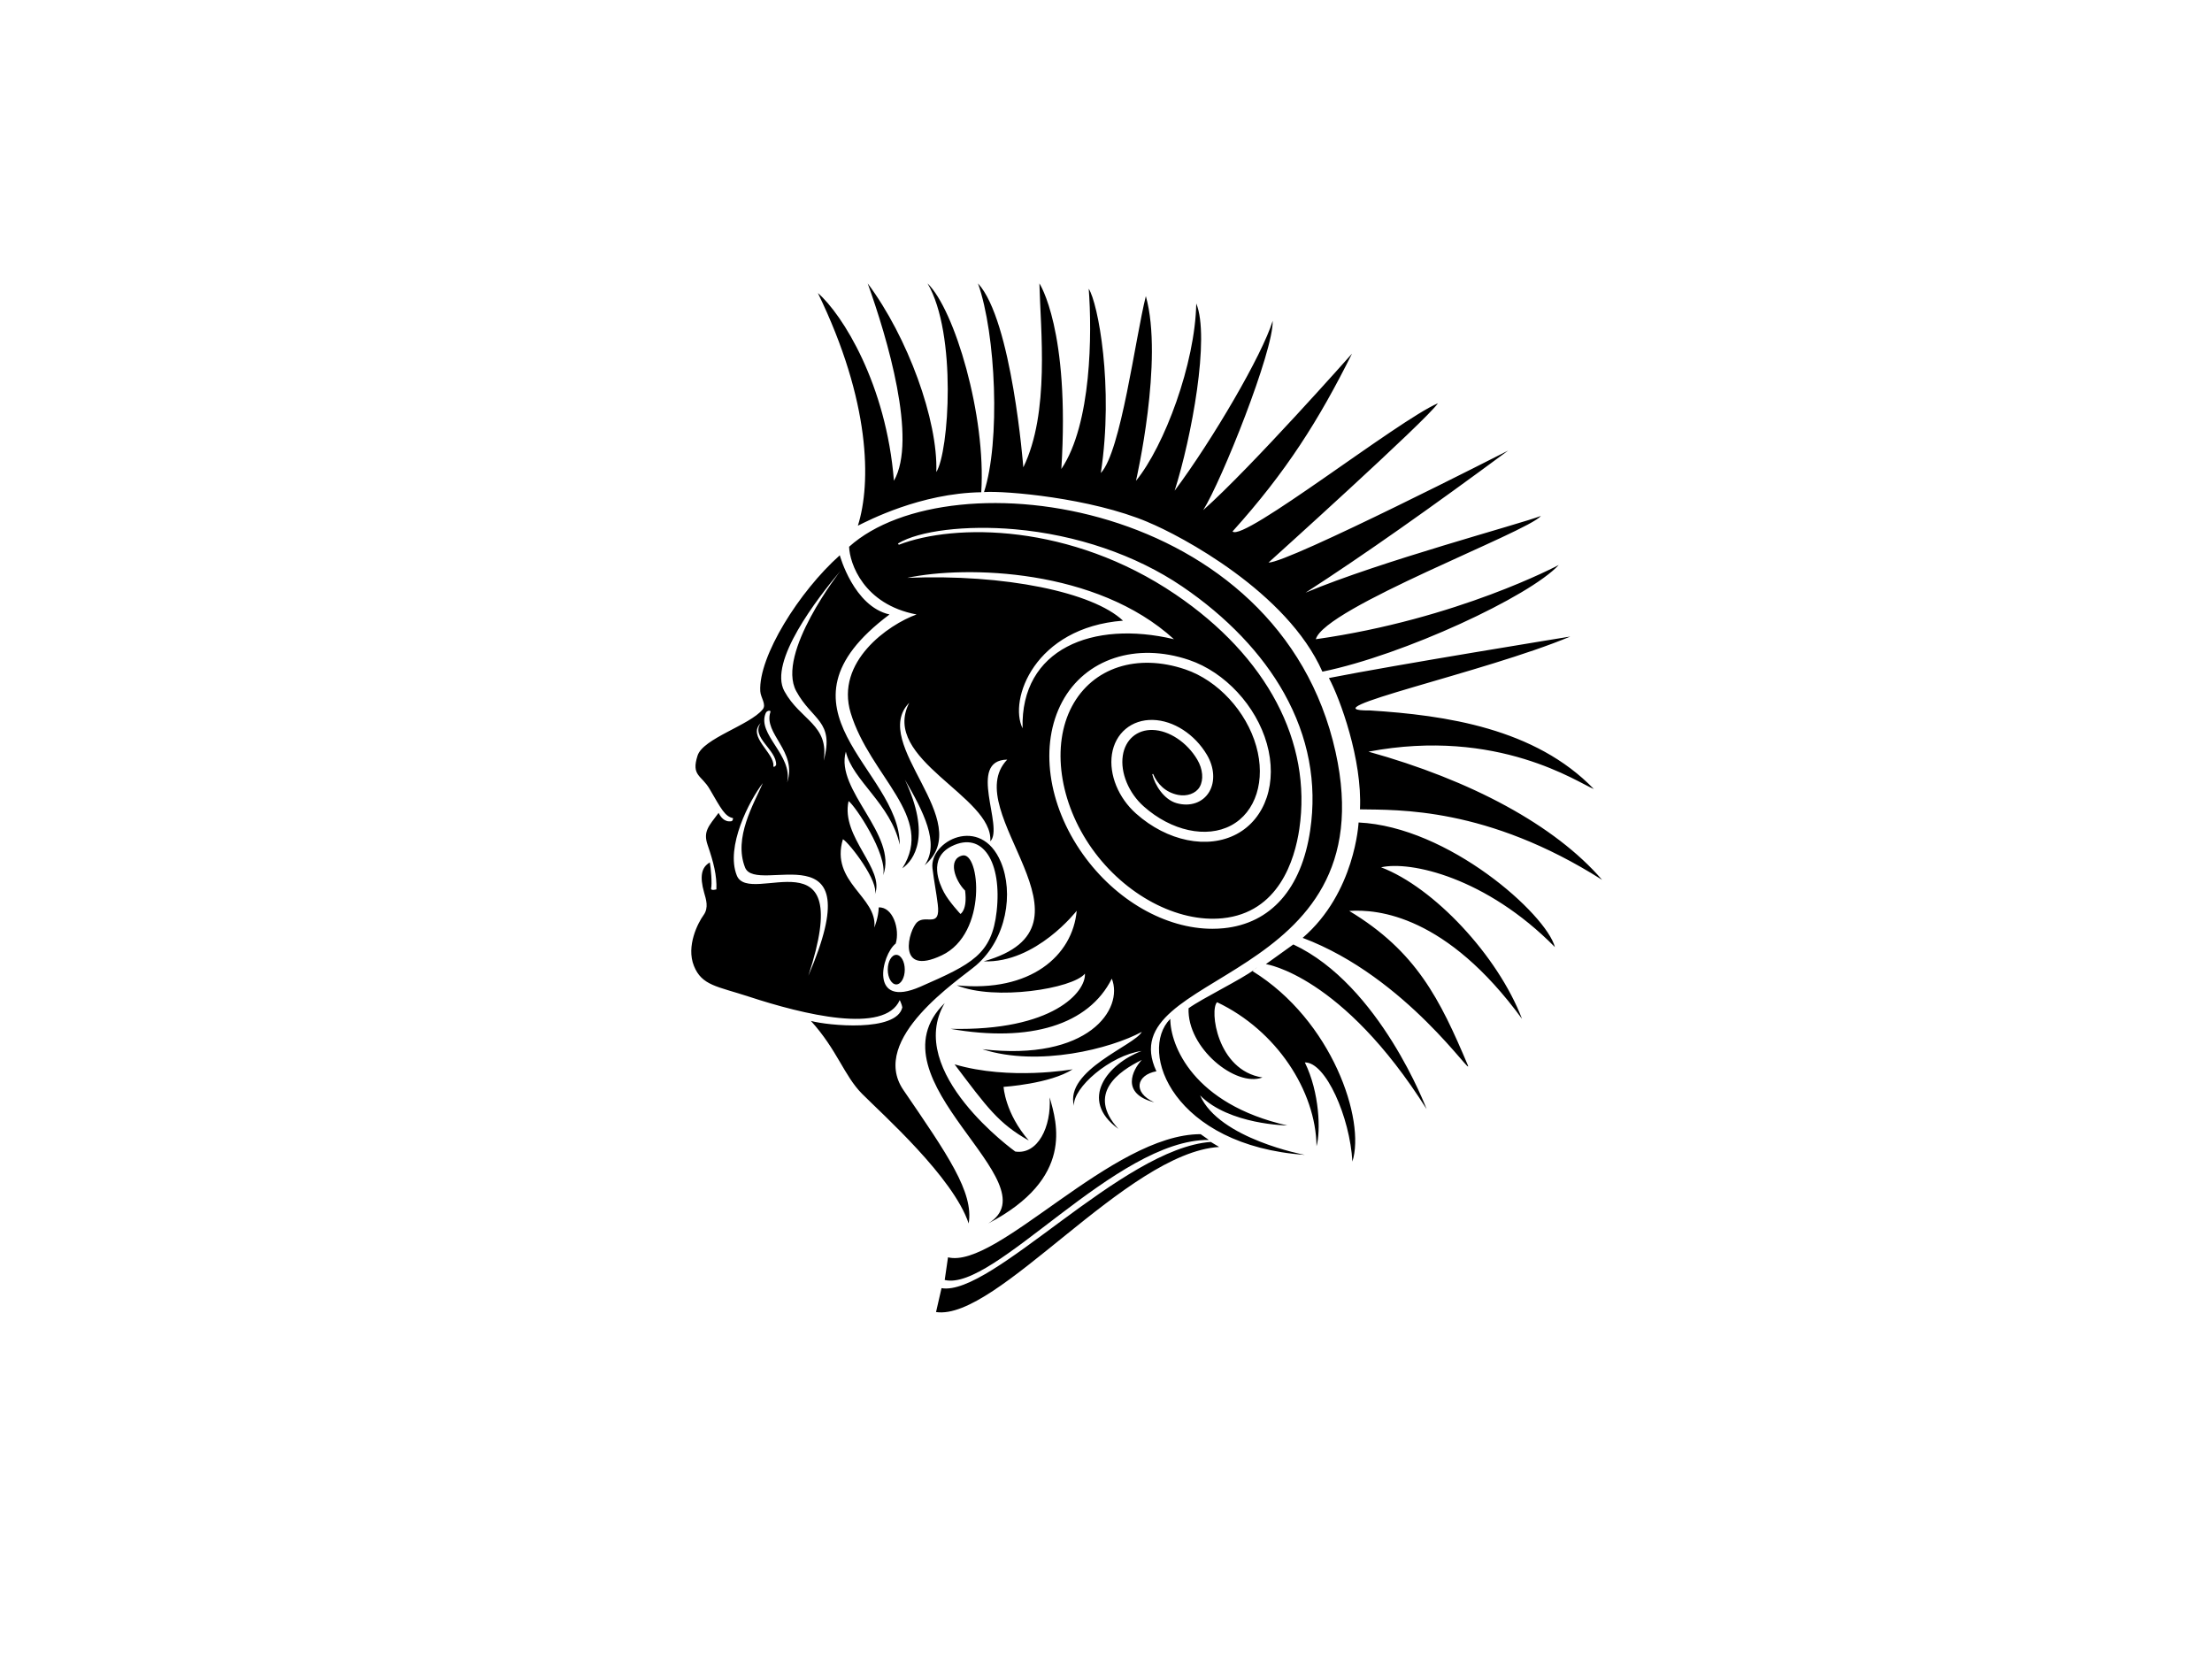 <?xml version="1.0"?><svg width="640" height="480" xmlns="http://www.w3.org/2000/svg">
 <title>rrrrrrrrrrrrrrrrrrrrrrrrrrrrrrrrrrrrrrr</title>
 <g>
  <title>Layer 1</title>
  <g id="g3747">
   <g id="g3749">
    <path d="m233.88,282.307c14.039,-42.628 -16.982,-19.769 -20.696,-28.993c-3.327,-8.258 3.618,-21.709 7.526,-26.741c-2.605,6.024 -8.539,15.82 -5.138,24.425c3.272,8.276 37.078,-12.224 18.309,31.308m-13.755,-73.098c-3.014,3.992 4.601,7.742 4.432,12.046c-0.014,0.357 -0.862,0.969 -0.799,0.321c0.354,-3.689 -7.679,-8.57 -3.633,-12.367m1.429,-2.903c0.344,-0.798 1.537,-0.861 1.355,-0.314c-2.126,6.342 7.888,11.345 4.833,20.416c1.746,-7.909 -8.847,-13.93 -6.188,-20.102m21.687,-41.224c0,0 -18.768,23.962 -12.868,34.884c4.588,8.491 11.106,8.56 7.947,20.121c1.592,-10.459 -6.755,-11.649 -11.386,-20.121c-4.632,-8.473 9.504,-26.809 16.307,-34.884m18.141,150.294c-10.14,-14.838 16.365,-32.044 21.051,-36.091c8.852,-7.643 10.893,-20.992 7.142,-29.877c-5.82,-13.785 -20.736,-6.02 -19.783,1.819c0.477,3.923 1.102,6.895 1.534,10.45c0.848,6.966 -3.358,2.903 -5.896,5.079c-2.54,2.178 -6.268,15.965 7.06,9.651c13.328,-6.314 11.027,-30.116 5.95,-28.882c-4.344,1.056 -2.142,7.256 0.793,10.16c0.715,5.659 -1.347,6.748 -1.347,6.748c0,0 -3.332,-3.556 -4.76,-6.241c-1.267,-2.382 -4.761,-9.88 2.221,-13.352c9.044,-4.5 14.598,4.693 13.011,18.868c-1.39,12.42 -7.14,15.24 -22.056,21.77c-14.915,6.531 -11.265,-9.289 -7.14,-12.482c1.269,-4.21 -0.873,-10.668 -4.92,-10.45c-0.078,2.975 -1.269,5.805 -1.269,5.805c0.979,-8.853 -12.853,-13.063 -9.091,-25.543c1.951,1.161 10.639,12.484 9.203,16.063c3.174,-7.403 -9.896,-16.644 -7.569,-27.094c1.851,1.258 11.301,15.336 10.014,21.48c4.301,-11.756 -13.981,-24.601 -10.808,-35.777c1.983,8.418 12.932,15.023 15.603,26.923c0,-21.916 -39.668,-39.138 -2.961,-66.618c-10.367,-2.323 -14.387,-17.126 -14.387,-17.126c-11.742,10.449 -23.571,29.313 -23.008,39.331c0.106,1.888 1.87,3.833 0.688,5.275c-3.749,4.57 -17.225,8.377 -18.83,13.351c-1.904,5.903 1.131,5.615 3.491,9.677c3.384,5.827 4.443,7.934 6.771,8.418c0,0 0.042,0.568 -0.372,0.871c-2.168,0.436 -3.279,-1.354 -3.807,-2.394c-2.856,3.845 -4.529,5.342 -3.174,9.289c1.745,5.08 2.691,8.842 2.539,12.845c0,0 -1.513,0.441 -1.547,-0.182c0.357,-1.306 -0.04,-6.096 -0.357,-7.607c-2.365,1.354 -3.016,3.913 -1.64,8.756c0.529,1.862 1.401,4.33 -0.185,6.507c-1.587,2.177 -5.078,8.926 -2.777,14.659c2.301,5.733 6.708,5.891 15.973,8.925c15.656,5.129 39.245,10.934 43.582,0.969c0,0 0.635,1.306 0.742,2.128c-1.694,7.257 -21.579,5.238 -26.446,3.908c7.617,8.394 9.591,15.838 14.796,21.081c5.895,5.94 26.405,24.164 30.849,37.517c1.534,-8.999 -6.188,-20.028 -18.883,-38.606m88.937,15.022l2.419,1.451c-26.857,1.701 -64.277,50.387 -81.915,47.767l1.586,-6.911c14.534,2.455 52.281,-40.475 77.91,-42.307m-113.68,-245.617c7.129,6.213 19.792,26.454 21.999,54.32c6.823,-11.901 -1.939,-41.37 -7.586,-57.103c11.598,15.528 20.378,39.67 19.849,54.57c3.65,-5.661 6.03,-40.057 -2.539,-54.57c7.827,7.546 16.969,38.309 15.543,60.422c-17.613,0.29 -32.753,8.227 -35.695,9.678c3.894,-12.337 3.661,-35.967 -11.572,-67.316m126.267,195.754l0.821,-0.717c-0.196,0.212 -0.478,0.454 -0.821,0.717m86.982,-6.511c-19.957,-20.226 -41.838,-25.007 -50.301,-23.087c15.206,5.772 33.797,25.543 40.779,43.853c-21.871,-29.94 -41.714,-31.807 -49.99,-31.228c19.437,11.695 26.26,25.6 34.281,44.557c1.905,4.499 -17.611,-25.446 -47.76,-36.767c15.212,-13.063 16.184,-33.382 16.184,-33.382c26.022,1.21 54.267,26.512 56.807,36.054m-37.13,46.867c-24.463,-38.751 -46.492,-41.943 -46.492,-41.943l7.934,-5.69c25.07,11.714 38.558,47.633 38.558,47.633m-21.475,15.192c-0.688,-12.821 -7.723,-28.835 -13.752,-28.69c4.285,8.708 4.6,19.884 3.384,24.238c-0.211,-16.061 -11.635,-33.526 -28.771,-41.654c-2.222,2.032 -0.107,19.738 13.117,21.77c-7.723,2.903 -21.845,-8.563 -21.37,-20.029c4.062,-2.919 15.359,-8.381 19.015,-11.184l-0.508,0.444c23.035,14.224 32.746,43.106 28.885,55.104m-108.323,-254.086c9.838,10.595 13.118,53.216 13.118,53.216c7.722,-15.869 4.971,-39.72 4.654,-53.216c0,0 8.886,13.351 6.347,53.7c8.795,-13.062 8.885,-39.405 7.925,-52.152c2.653,4.063 7.307,28.205 3.499,53.314c5.83,-6.194 9.935,-38.83 13.024,-51.185c5.209,18.534 -2.852,53.442 -2.852,53.442c8.236,-10.096 17.119,-33.898 17.438,-51.314c4.02,9.772 -1.347,38.723 -6.251,54.169c10.934,-14.646 25.354,-39.282 28.36,-49.138c0.304,8.611 -14.793,46.367 -20.099,54.764c13.963,-12.384 43.054,-45.282 43.054,-45.282c-9.522,19.11 -18.995,34.191 -34.565,51.448c2.983,3.209 47.999,-32.208 59.425,-37.086c-3.192,4.805 -49.016,46.089 -49.016,46.089c5.608,0.145 69.325,-32.392 69.325,-32.392c-22.074,16.304 -41.636,30.143 -58.607,41.104c21.579,-9.094 62.177,-19.881 68.1,-22.204c-3.808,4.644 -62.597,26.587 -65.134,35.671c41.044,-5.805 70.292,-21.479 70.292,-21.479c-8.411,9.095 -44.906,26.075 -68.39,30.865c-10.154,-23.028 -41.043,-39.38 -50.458,-43.251c0.004,-0.004 0.007,-0.008 0.01,-0.011c-16.648,-7.042 -41.336,-9.118 -47.454,-8.699c4.761,-14.512 3.469,-45.669 -1.746,-60.375m94.571,252.151c-37.976,-2.71 -48.361,-29.866 -38.928,-39.358c0,7.621 6.558,24.651 33.85,30.843c0,0 -16.82,-0.193 -25.229,-8.708c5.474,12.602 30.307,17.223 30.307,17.223m-67.172,-24.77c-6.559,4.233 -19.993,5.091 -19.993,5.091c0,0 0.424,7.632 7.299,15.518c-8.779,-4.935 -12.059,-9.579 -21.473,-22.037c15.972,4.717 34.168,1.428 34.168,1.428m-48.582,-28.834c0,2.364 -1.101,4.281 -2.459,4.281c-1.359,0 -2.46,-1.917 -2.46,-4.281c0,-2.365 1.101,-4.282 2.46,-4.282c1.358,0 2.459,1.917 2.459,4.282m11.557,9.676c-11.741,19.931 20.417,42.96 20.417,42.96c6.505,0.968 10.472,-7.136 9.943,-15.674c2.116,7.45 7.193,23.415 -17.771,36.477c19.253,-11.708 -35.331,-41.508 -12.589,-63.763m123.027,-84.663c21.924,1.378 47.815,5.165 64.792,22.738c-4.443,-1.742 -27.727,-17.895 -65.216,-10.814c29.598,8.224 53.951,21.264 67.596,37.084c-33.322,-21.142 -59.054,-20.198 -70.055,-20.392c0.713,-14.369 -5.792,-32.1 -8.986,-37.995c19.041,-3.772 69.838,-12.005 69.838,-12.005c-24.676,10.368 -77.242,21.577 -57.969,21.385m-48.977,122.592l2.38,1.669c-26.923,-0.217 -62.148,44.001 -76.43,40.518l0.953,-6.553c14.281,3.483 47.39,-35.634 73.097,-35.634m-34.059,-80.976c-10.26,-14.412 -12.621,-31.722 -6.015,-44.1c6.647,-12.453 21.417,-17.321 36.752,-12.113c10.344,3.512 19.378,13.239 22.477,24.203c3.156,11.161 -0.351,21.672 -8.728,26.157c-8.381,4.487 -20.076,2.11 -29.103,-5.914c-5.132,-4.559 -7.877,-11.296 -6.993,-17.161c0.922,-6.112 5.684,-10.107 11.855,-9.947c5.956,0.156 12.092,4.119 15.631,10.096c2.148,3.629 2.411,7.719 0.689,10.676c-1.829,3.141 -5.555,4.436 -9.493,3.302c-3.675,-1.06 -6.263,-5.239 -7.018,-8.364l0.248,-0.087c1.232,2.92 3.575,5.34 7.225,6.067c2.541,0.505 5.126,-0.379 6.237,-2.282c1.209,-2.076 0.943,-5.189 -0.68,-7.928c-2.962,-5.006 -8.159,-8.453 -12.929,-8.578c-4.542,-0.115 -7.92,2.802 -8.621,7.442c-0.74,4.905 1.696,10.805 6.061,14.683c7.99,7.102 18.153,9.309 25.289,5.491c7.136,-3.823 10.056,-13.036 7.259,-22.925c-2.854,-10.087 -11.096,-19.013 -20.511,-22.209c-13.939,-4.735 -26.81,-0.547 -32.794,10.663c-6.033,11.304 -3.693,27.879 5.821,41.243c9.492,13.332 24.664,21.408 37.725,20.092c16.25,-1.632 20.896,-16.868 22.22,-25.807c3.731,-25.169 -9.323,-49.913 -35.82,-67.886c-30.375,-20.606 -63.892,-20.616 -80.047,-14.369l-0.261,-0.357c6.085,-3.716 19.675,-5.375 33.819,-4.125c17.816,1.574 34.997,7.44 48.38,16.518c12.92,8.764 23.13,19.454 29.529,30.913c7.042,12.613 9.582,25.969 7.546,39.697c-2.502,16.88 -11.385,26.932 -25.018,28.302c-1.081,0.108 -2.171,0.161 -3.269,0.161c-13.55,0 -27.945,-8.186 -37.463,-21.555m-17.458,-36.447c-4.093,-8.245 3.433,-29.161 29.051,-31.147c-8.735,-8.241 -34.182,-13.548 -62.426,-12.386c17.137,-3.629 54.809,-2.675 77.168,17.754c-23.495,-5.577 -44.428,2.794 -43.793,25.779m90.55,6.828c-16.184,-73.007 -111.389,-85.776 -140.744,-59.36c0.159,4.79 4.178,16.69 19.517,19.593c-8.093,2.902 -23.588,13.65 -19.052,28.519c5.639,18.49 24.506,29.923 14.927,44.921c3.384,-2.323 8.39,-9.386 0.757,-25.642c5.272,9.096 10.19,18.456 5.695,24.77c15.127,-12.869 -16.079,-35.123 -4.443,-47.025c-8.463,16.45 24.351,27.028 23.453,40.092c4.051,-4.096 -6.846,-23.448 4.897,-23.642c-14.492,15.046 29.594,48.112 -6.797,58.369c15.127,0.581 26.895,-14.634 26.895,-14.634c-1.163,12.966 -13.328,23.706 -34.696,21.577c11.002,4.548 33.585,0.967 37.078,-3.387c0.316,5.225 -9.178,16.69 -38.942,15.965c23.075,4.065 40.053,-1.161 46.716,-14.513c3.491,8.708 -6.664,23.997 -37.446,20.416c16.289,5.225 37.235,-0.194 46.122,-5.019c-2.011,3.905 -22.374,11.066 -19.624,21.419c-0.396,-5.261 10.513,-14.625 19.582,-15.894c-9.731,3.673 -18.417,14.056 -6.729,22.546c-9.31,-10.233 0.106,-16.667 6.771,-19.956c-2.725,2.951 -6.136,9.749 3.596,12.264c-6.348,-2.878 -5.105,-7.933 0.633,-8.975c-13.751,-29.414 66.87,-24.579 51.834,-92.404" id="path3751" fill-rule="nonzero" fill="#000000"/>
   </g>
  </g>
  <path fill="none" stroke="#000000" stroke-width="5" stroke-dasharray="null" stroke-linejoin="null" stroke-linecap="null" id="svg_51" d="m360,116"/>
 </g>
</svg>